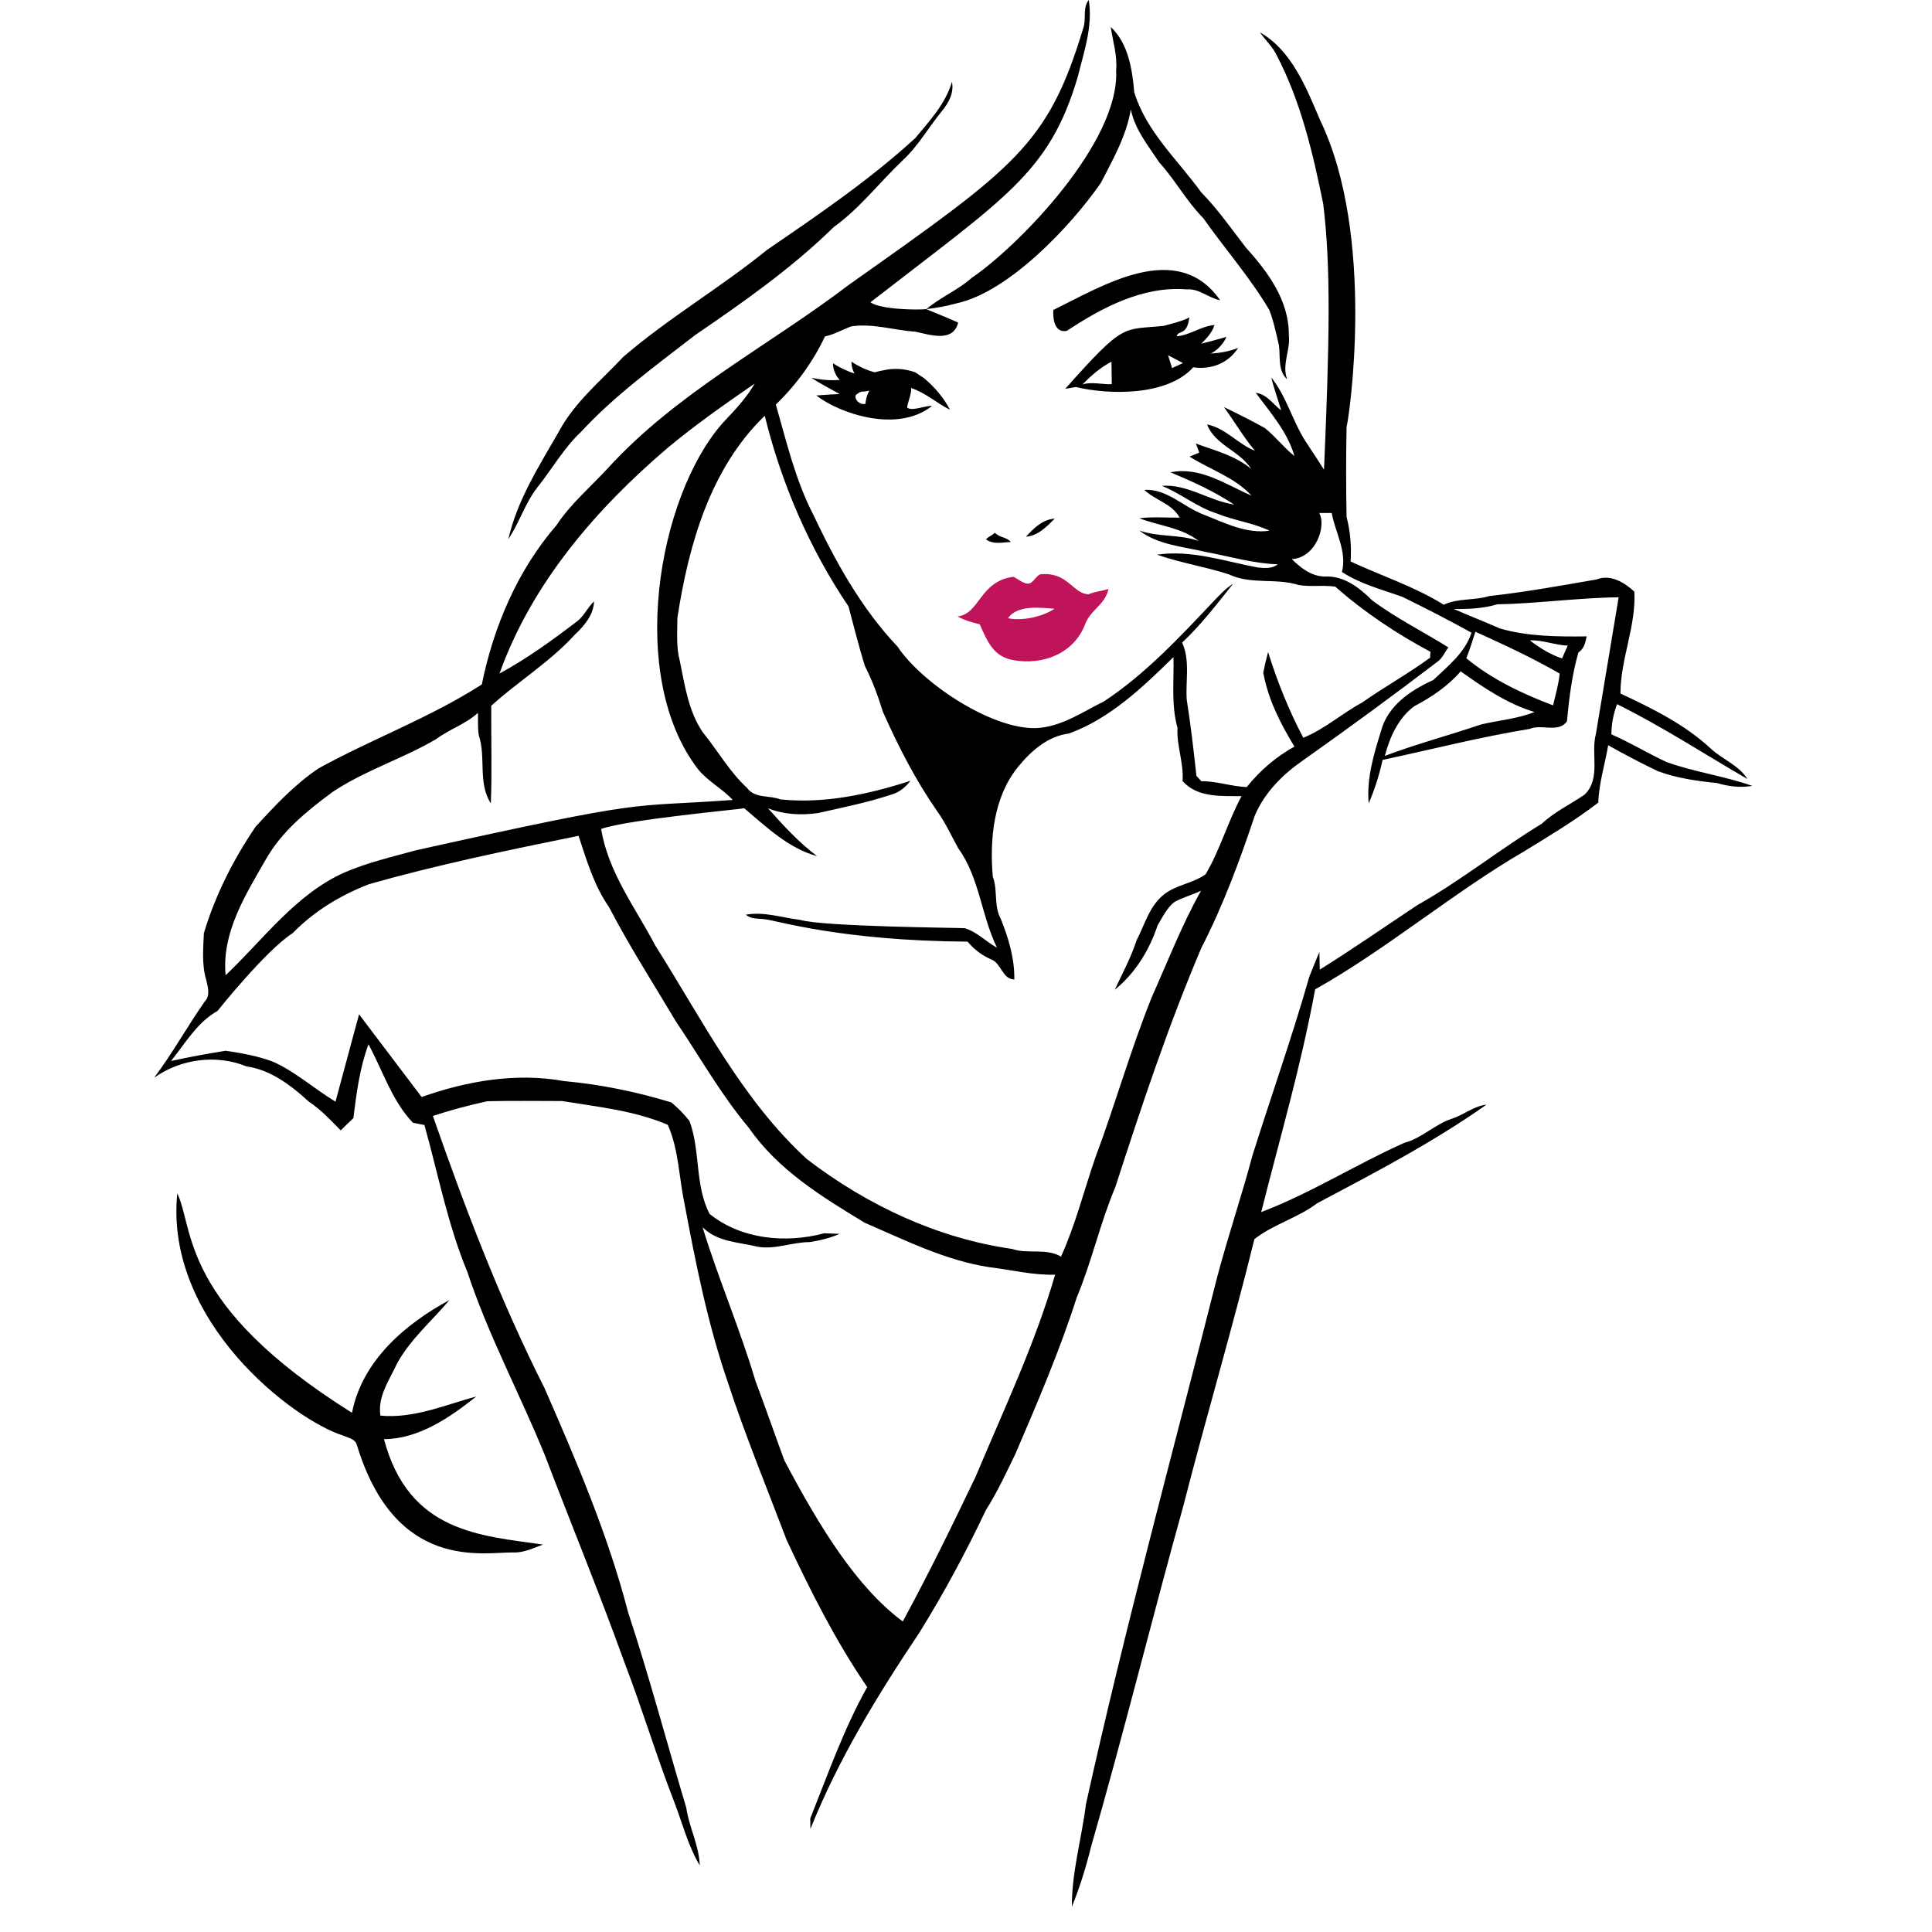 <?xml version="1.0" encoding="UTF-8"?>
<svg xmlns="http://www.w3.org/2000/svg" xmlns:xlink="http://www.w3.org/1999/xlink" width="50" zoomAndPan="magnify" viewBox="0 0 37.5 37.5" height="50" preserveAspectRatio="xMidYMid meet" version="1.2">
  <defs>
    <clipPath id="c9684fb50e">
      <path d="M 2.992 0 L 34.012 0 L 34.012 37.008 L 2.992 37.008 Z M 2.992 0 "></path>
    </clipPath>
  </defs>
  <g id="8f13479694">
    <g clip-rule="nonzero" clip-path="url(#c9684fb50e)">
      <path style=" stroke:none;fill-rule:nonzero;fill:#000000;fill-opacity:1;" d="M 30.273 13.074 C 30.254 13.285 30.191 13.488 30.145 13.691 C 29.547 13.465 28.961 13.188 28.461 12.777 C 28.527 12.609 28.582 12.438 28.637 12.262 C 29.191 12.512 29.746 12.77 30.273 13.074 Z M 30.43 12.531 C 30.391 12.613 30.355 12.699 30.32 12.781 C 30.09 12.703 29.887 12.578 29.695 12.43 C 29.945 12.418 30.18 12.523 30.43 12.531 Z M 28.746 14.062 C 28.125 14.273 27.492 14.441 26.879 14.672 C 26.977 14.305 27.141 13.934 27.453 13.707 C 27.785 13.531 28.102 13.32 28.352 13.031 C 28.797 13.348 29.262 13.664 29.785 13.82 C 29.453 13.953 29.094 13.98 28.746 14.062 Z M 23.402 16.969 C 23.156 17.148 22.824 17.172 22.586 17.367 C 22.312 17.586 22.219 17.945 22.062 18.25 C 21.953 18.582 21.785 18.895 21.637 19.211 C 22.031 18.895 22.309 18.445 22.469 17.961 C 22.566 17.801 22.648 17.621 22.801 17.504 C 22.965 17.418 23.145 17.367 23.312 17.289 C 22.941 17.949 22.668 18.656 22.359 19.348 C 21.945 20.371 21.648 21.434 21.262 22.465 C 21.039 23.109 20.875 23.773 20.594 24.391 C 20.301 24.219 19.953 24.348 19.645 24.242 C 18.199 24.035 16.832 23.395 15.664 22.5 C 14.406 21.352 13.629 19.789 12.723 18.359 C 12.336 17.621 11.805 16.934 11.668 16.09 C 12.18 15.906 14.418 15.703 14.445 15.688 C 14.875 16.051 15.309 16.469 15.859 16.617 C 15.504 16.352 15.203 16.02 14.906 15.688 C 15.215 15.812 15.551 15.828 15.879 15.781 C 16.363 15.672 16.855 15.574 17.328 15.414 C 17.469 15.371 17.578 15.273 17.672 15.156 C 16.855 15.418 16 15.605 15.145 15.516 C 14.93 15.43 14.652 15.504 14.5 15.293 C 14.16 14.98 13.934 14.574 13.645 14.219 C 13.363 13.812 13.293 13.305 13.195 12.828 C 13.121 12.555 13.148 12.27 13.148 11.992 C 13.367 10.57 13.789 9.086 14.844 8.07 C 15.168 9.391 15.715 10.652 16.469 11.77 C 16.574 12.156 16.668 12.547 16.789 12.93 C 16.934 13.215 17.043 13.512 17.137 13.816 C 17.434 14.484 17.77 15.141 18.188 15.742 C 18.352 15.969 18.465 16.223 18.602 16.469 C 19.012 17.035 19.047 17.773 19.352 18.395 C 19.137 18.277 18.957 18.082 18.723 18.016 C 18.633 18.008 15.984 17.988 15.531 17.855 C 15.18 17.812 14.836 17.691 14.477 17.754 C 14.582 17.848 14.727 17.824 14.855 17.844 C 15.094 17.871 16.344 18.262 18.781 18.277 C 18.91 18.434 19.07 18.551 19.254 18.629 C 19.438 18.711 19.457 19.004 19.688 19.012 C 19.695 18.605 19.574 18.207 19.426 17.836 C 19.285 17.582 19.371 17.281 19.27 17.016 C 19.207 16.289 19.285 15.48 19.75 14.898 C 20.008 14.578 20.336 14.289 20.746 14.238 C 21.539 13.953 22.18 13.34 22.777 12.754 C 22.789 13.211 22.73 13.68 22.855 14.129 C 22.836 14.48 22.98 14.809 22.953 15.16 C 23.246 15.488 23.707 15.449 24.098 15.453 C 23.836 15.941 23.684 16.488 23.402 16.969 Z M 18.938 28.66 C 18.484 29.609 18.023 30.551 17.523 31.473 C 16.633 30.812 15.918 29.66 15.223 28.344 C 15.035 27.832 14.855 27.312 14.664 26.805 C 14.363 25.793 13.945 24.828 13.637 23.82 C 13.922 24.109 14.34 24.109 14.707 24.199 C 15.051 24.258 15.375 24.109 15.715 24.109 C 15.914 24.078 16.113 24.031 16.297 23.949 C 16.223 23.945 16.07 23.941 15.996 23.938 C 15.254 24.137 14.391 24.059 13.773 23.562 C 13.484 23.004 13.598 22.34 13.383 21.758 C 13.277 21.625 13.16 21.504 13.031 21.398 C 12.352 21.191 11.652 21.047 10.949 20.984 C 10.02 20.816 9.066 20.98 8.184 21.293 L 6.969 19.688 L 6.512 21.383 C 6.098 21.133 5.734 20.801 5.293 20.605 C 5 20.496 4.688 20.441 4.379 20.395 C 4.023 20.453 3.672 20.516 3.32 20.594 C 3.598 20.246 3.828 19.844 4.223 19.621 C 4.223 19.621 5.16 18.445 5.68 18.113 C 6.098 17.684 6.617 17.371 7.168 17.16 C 8.508 16.781 9.867 16.5 11.23 16.223 C 11.387 16.699 11.531 17.191 11.82 17.605 C 12.215 18.363 12.676 19.082 13.113 19.816 C 13.582 20.512 13.996 21.25 14.535 21.891 C 15.102 22.711 15.961 23.234 16.785 23.734 C 17.574 24.074 18.359 24.469 19.215 24.598 C 19.637 24.648 20.051 24.754 20.48 24.742 C 20.086 26.094 19.48 27.367 18.938 28.66 Z M 5.156 16.688 C 5.469 16.133 5.961 15.738 6.457 15.371 C 7.09 14.949 7.82 14.727 8.469 14.344 C 8.727 14.152 9.039 14.055 9.277 13.836 C 9.281 13.98 9.27 14.125 9.293 14.27 C 9.438 14.703 9.27 15.191 9.527 15.594 C 9.551 14.965 9.531 14.332 9.535 13.699 C 10.059 13.223 10.672 12.852 11.152 12.324 C 11.336 12.152 11.52 11.941 11.531 11.672 C 11.414 11.781 11.344 11.938 11.223 12.043 C 10.734 12.418 10.234 12.781 9.695 13.074 C 10.324 11.316 11.574 9.875 12.957 8.695 C 13.496 8.246 14.07 7.844 14.648 7.445 C 14.484 7.734 14.25 7.973 14.027 8.211 C 12.762 9.648 12.164 13.148 13.555 14.938 C 13.746 15.168 14.02 15.309 14.223 15.527 C 12.125 15.68 12.734 15.469 8.074 16.504 C 7.605 16.633 7.133 16.742 6.688 16.934 C 5.742 17.355 5.117 18.23 4.379 18.93 C 4.301 18.102 4.766 17.367 5.156 16.688 Z M 32.352 14.793 C 31.988 14.625 31.645 14.414 31.277 14.254 C 31.277 14.055 31.316 13.859 31.387 13.668 C 32.258 14.098 33.074 14.633 33.918 15.121 C 33.746 14.848 33.434 14.742 33.207 14.531 C 32.699 14.059 32.07 13.75 31.453 13.461 C 31.453 12.789 31.758 12.156 31.723 11.484 C 31.531 11.305 31.258 11.141 30.996 11.246 C 30.301 11.367 29.605 11.492 28.906 11.57 C 28.617 11.66 28.305 11.605 28.023 11.738 C 27.453 11.383 26.82 11.18 26.215 10.898 C 26.234 10.609 26.211 10.316 26.137 10.035 C 26.125 9.453 26.125 8.867 26.137 8.285 C 26.184 8.133 26.711 4.59 25.625 2.336 C 25.355 1.703 25.07 0.977 24.457 0.629 C 24.559 0.781 24.703 0.906 24.781 1.074 C 25.25 1.973 25.484 2.973 25.684 3.961 C 25.836 5.195 25.805 6.637 25.699 9.117 C 25.582 8.93 25.457 8.746 25.336 8.559 C 25.086 8.168 24.969 7.691 24.676 7.328 C 24.727 7.543 24.805 7.75 24.867 7.965 C 24.707 7.844 24.586 7.648 24.375 7.625 C 24.656 8.008 24.992 8.383 25.125 8.852 C 24.918 8.688 24.758 8.473 24.551 8.309 C 24.293 8.164 24.023 8.031 23.758 7.902 C 23.961 8.184 24.137 8.484 24.359 8.75 C 24.035 8.625 23.793 8.312 23.43 8.238 C 23.578 8.637 24.066 8.75 24.285 9.102 C 23.973 8.84 23.582 8.746 23.211 8.609 C 23.23 8.652 23.262 8.738 23.277 8.785 C 23.23 8.805 23.137 8.844 23.09 8.863 C 23.492 9.117 23.961 9.262 24.293 9.621 C 23.789 9.402 23.293 9.051 22.719 9.168 C 23.141 9.344 23.566 9.535 23.953 9.793 C 23.473 9.723 23.047 9.391 22.551 9.43 C 22.922 9.578 23.238 9.848 23.625 9.969 C 23.957 10.105 24.316 10.145 24.641 10.301 C 24.188 10.367 23.766 10.145 23.352 9.984 C 22.965 9.836 22.648 9.484 22.211 9.508 C 22.426 9.715 22.738 9.766 22.898 10.047 C 22.641 10.051 22.375 10.027 22.113 10.059 C 22.496 10.207 22.934 10.238 23.266 10.5 C 22.891 10.367 22.488 10.43 22.113 10.297 C 22.484 10.582 22.973 10.609 23.41 10.715 C 23.875 10.801 24.328 10.938 24.801 10.953 C 24.691 11.043 24.547 11.027 24.418 11.016 C 23.77 10.895 23.125 10.668 22.457 10.766 C 22.914 10.926 23.395 11 23.852 11.148 C 24.277 11.352 24.766 11.215 25.207 11.355 C 25.441 11.395 25.68 11.352 25.918 11.387 C 26.48 11.883 27.109 12.301 27.766 12.652 C 27.762 12.684 27.758 12.738 27.758 12.766 C 27.332 13.078 26.871 13.332 26.438 13.637 C 26.047 13.848 25.711 14.152 25.297 14.32 C 25.016 13.789 24.793 13.23 24.613 12.656 C 24.578 12.789 24.547 12.922 24.52 13.055 C 24.613 13.574 24.855 14.047 25.125 14.492 C 24.766 14.688 24.457 14.957 24.199 15.277 C 23.902 15.266 23.617 15.16 23.32 15.164 C 23.297 15.137 23.246 15.086 23.223 15.062 C 23.168 14.566 23.113 14.074 23.035 13.586 C 23.008 13.215 23.105 12.82 22.945 12.473 C 23.312 12.129 23.621 11.723 23.934 11.332 C 23.793 11.418 23.684 11.539 23.57 11.656 C 22.902 12.363 22.238 13.078 21.43 13.613 C 21.031 13.809 20.652 14.074 20.203 14.125 C 19.344 14.227 17.902 13.277 17.422 12.551 C 16.723 11.816 16.219 10.906 15.785 9.988 C 15.438 9.316 15.266 8.574 15.059 7.852 C 15.449 7.477 15.781 7.023 16.012 6.531 C 16.188 6.492 16.348 6.402 16.516 6.336 C 16.938 6.27 17.348 6.41 17.766 6.438 C 18.047 6.496 18.5 6.656 18.598 6.262 C 18.395 6.168 18.188 6.09 17.98 6 C 17.809 6.02 17.086 6.008 16.895 5.867 C 19.52 3.828 20.367 3.359 20.918 1.496 C 21.039 1.004 21.215 0.512 21.133 0 C 21.008 0.152 21.09 0.367 21.027 0.543 C 20.34 2.82 19.703 3.246 16.488 5.52 C 14.926 6.711 13.137 7.617 11.793 9.094 C 11.457 9.457 11.078 9.777 10.801 10.195 C 10.051 11.062 9.582 12.152 9.352 13.285 C 8.348 13.93 7.227 14.34 6.184 14.914 C 5.723 15.223 5.34 15.633 4.961 16.047 C 4.531 16.68 4.18 17.371 3.957 18.113 C 3.945 18.414 3.914 18.73 4.004 19.023 C 4.035 19.16 4.086 19.328 3.973 19.441 C 3.633 19.926 3.348 20.445 2.992 20.918 C 3.508 20.551 4.203 20.461 4.785 20.699 C 5.258 20.766 5.652 21.07 6 21.387 C 6.23 21.539 6.418 21.742 6.613 21.941 C 6.695 21.859 6.777 21.781 6.859 21.703 C 6.918 21.219 6.984 20.723 7.152 20.27 C 7.43 20.781 7.609 21.371 8.016 21.793 C 8.07 21.805 8.184 21.824 8.238 21.836 C 8.504 22.789 8.691 23.77 9.07 24.684 C 9.477 25.918 10.094 27.059 10.582 28.262 C 11.09 29.594 11.633 30.914 12.117 32.258 C 12.461 33.152 12.738 34.078 13.086 34.973 C 13.246 35.387 13.355 35.828 13.582 36.207 C 13.57 35.82 13.375 35.469 13.32 35.086 C 12.941 33.824 12.605 32.547 12.191 31.293 C 11.801 29.789 11.188 28.359 10.57 26.945 C 9.711 25.246 9.031 23.461 8.402 21.66 C 8.746 21.547 9.102 21.453 9.457 21.375 C 9.941 21.363 10.426 21.371 10.91 21.371 C 11.602 21.484 12.309 21.555 12.961 21.832 C 13.176 22.312 13.176 22.848 13.285 23.355 C 13.504 24.527 13.738 25.699 14.125 26.824 C 14.465 27.863 14.883 28.875 15.27 29.895 C 15.73 30.875 16.219 31.852 16.832 32.746 C 16.379 33.555 16.07 34.438 15.727 35.297 C 15.727 35.348 15.73 35.449 15.73 35.5 C 16.273 34.145 17.035 32.898 17.844 31.691 C 18.32 30.926 18.75 30.125 19.137 29.309 C 19.359 28.961 19.531 28.586 19.711 28.215 C 20.137 27.223 20.566 26.223 20.898 25.188 C 21.191 24.488 21.352 23.742 21.648 23.043 C 22.156 21.473 22.676 19.906 23.32 18.395 C 23.742 17.574 24.062 16.707 24.355 15.832 C 24.547 15.379 24.902 15.027 25.293 14.758 C 26.176 14.133 27.047 13.496 27.906 12.84 C 28 12.773 28.043 12.656 28.113 12.566 C 27.621 12.258 27.098 12 26.633 11.652 C 26.383 11.402 26.074 11.168 25.711 11.191 C 25.453 11.184 25.25 11.027 25.074 10.852 C 25.543 10.828 25.75 10.203 25.605 9.957 C 25.664 9.957 25.785 9.957 25.848 9.957 C 25.918 10.336 26.148 10.703 26.047 11.102 C 26.406 11.336 26.816 11.441 27.215 11.582 C 27.668 11.805 28.121 12.035 28.562 12.281 C 28.434 12.672 28.102 12.93 27.82 13.199 C 27.387 13.395 26.934 13.695 26.805 14.191 C 26.664 14.641 26.523 15.113 26.566 15.594 C 26.684 15.32 26.773 15.039 26.836 14.75 C 27.785 14.547 28.73 14.305 29.691 14.148 C 29.922 14.047 30.254 14.234 30.414 14 C 30.457 13.551 30.512 13.094 30.637 12.664 C 30.746 12.594 30.773 12.473 30.797 12.352 C 30.23 12.359 29.66 12.355 29.113 12.199 C 28.816 12.066 28.516 11.953 28.219 11.82 C 28.504 11.824 28.789 11.812 29.062 11.73 C 29.777 11.719 30.703 11.598 31.418 11.594 C 31.418 11.594 30.977 14.242 30.977 14.242 C 30.871 14.629 31.082 15.113 30.754 15.426 C 30.48 15.613 30.172 15.758 29.926 15.988 C 29.105 16.488 28.348 17.098 27.508 17.57 C 26.879 17.988 26.262 18.418 25.617 18.82 C 25.617 18.734 25.609 18.562 25.609 18.48 C 25.539 18.637 25.48 18.801 25.414 18.957 C 25.082 20.121 24.676 21.266 24.312 22.422 C 24.098 23.223 23.832 24.004 23.621 24.805 C 22.762 28.207 21.836 31.594 21.078 35.02 C 20.996 35.684 20.801 36.336 20.805 37.008 C 20.961 36.629 21.082 36.23 21.18 35.836 C 21.809 33.652 22.352 31.445 22.961 29.258 C 23.406 27.52 23.918 25.797 24.348 24.051 C 24.719 23.762 25.188 23.641 25.566 23.355 C 26.684 22.762 27.812 22.176 28.852 21.441 C 28.605 21.469 28.41 21.641 28.18 21.715 C 27.852 21.82 27.598 22.094 27.262 22.18 C 26.32 22.602 25.441 23.16 24.48 23.527 C 24.863 22.004 25.238 20.754 25.527 19.203 C 26.895 18.438 28.23 17.309 29.586 16.523 C 30.074 16.223 30.566 15.93 31.023 15.578 C 31.035 15.199 31.152 14.836 31.215 14.465 C 31.531 14.645 31.855 14.812 32.18 14.969 C 32.547 15.105 32.941 15.16 33.328 15.199 C 33.551 15.266 33.781 15.293 34.012 15.254 C 33.469 15.062 32.895 14.988 32.352 14.793 "></path>
    </g>
    <path style=" stroke:none;fill-rule:nonzero;fill:#000000;fill-opacity:1;" d="M 21.367 3.551 C 21.602 3.094 21.863 2.641 21.949 2.125 C 22.031 2.52 22.289 2.832 22.504 3.156 C 22.812 3.496 23.031 3.906 23.355 4.234 C 23.777 4.832 24.262 5.383 24.637 6.016 C 24.723 6.238 24.77 6.473 24.824 6.703 C 24.855 6.93 24.797 7.191 24.984 7.363 C 24.875 7.074 25.051 6.797 25.016 6.504 C 25.023 5.828 24.602 5.27 24.176 4.797 C 23.898 4.438 23.637 4.059 23.316 3.734 C 22.863 3.105 22.254 2.562 22.016 1.793 C 21.977 1.348 21.902 0.844 21.559 0.523 C 21.602 0.809 21.691 1.082 21.664 1.375 C 21.73 2.762 19.777 4.77 18.859 5.395 C 18.59 5.633 18.254 5.77 17.98 6 C 18.18 5.977 18.375 5.941 18.57 5.887 C 19.574 5.668 20.773 4.406 21.367 3.551 "></path>
    <path style=" stroke:none;fill-rule:nonzero;fill:#000000;fill-opacity:1;" d="M 11.277 8.383 C 11.938 7.668 12.727 7.098 13.492 6.504 C 14.43 5.863 15.367 5.207 16.184 4.406 C 16.684 4.047 17.066 3.547 17.512 3.121 C 17.816 2.844 18.023 2.473 18.285 2.152 C 18.414 1.996 18.52 1.801 18.477 1.59 C 18.348 2.023 18.043 2.344 17.766 2.68 C 16.879 3.492 15.879 4.172 14.891 4.848 C 13.988 5.582 12.98 6.168 12.098 6.926 C 11.66 7.395 11.152 7.805 10.844 8.383 C 10.465 9.043 10.039 9.707 9.867 10.465 C 10.082 10.145 10.191 9.766 10.43 9.461 C 10.715 9.105 10.941 8.699 11.277 8.383 "></path>
    <path style=" stroke:none;fill-rule:nonzero;fill:#000000;fill-opacity:1;" d="M 20.707 6.422 C 21.398 5.965 22.188 5.547 23.039 5.617 C 23.273 5.598 23.461 5.785 23.684 5.828 C 22.848 4.637 21.406 5.547 20.445 6.016 C 20.434 6.191 20.469 6.469 20.707 6.422 "></path>
    <path style=" stroke:none;fill-rule:nonzero;fill:#000000;fill-opacity:1;" d="M 19.914 10.418 C 20.148 10.398 20.312 10.227 20.473 10.066 C 20.238 10.082 20.066 10.25 19.914 10.418 "></path>
    <path style=" stroke:none;fill-rule:nonzero;fill:#000000;fill-opacity:1;" d="M 19.621 10.52 C 19.523 10.414 19.406 10.441 19.309 10.34 C 19.242 10.406 19.203 10.402 19.137 10.469 C 19.285 10.574 19.445 10.527 19.621 10.52 "></path>
    <path style=" stroke:none;fill-rule:nonzero;fill:#c0145a;fill-opacity:1;" d="M 20.469 11.816 C 20.219 11.98 19.832 12.055 19.566 12 C 19.746 11.734 20.199 11.797 20.469 11.816 Z M 18.586 11.965 C 18.719 12.039 18.867 12.082 19.016 12.117 C 19.168 12.457 19.285 12.754 19.684 12.816 C 20.242 12.91 20.836 12.691 21.059 12.125 C 21.172 11.82 21.441 11.758 21.516 11.43 C 21.352 11.484 21.289 11.469 21.129 11.535 C 20.82 11.527 20.73 11.09 20.188 11.148 C 20.086 11.199 20.051 11.336 19.941 11.328 C 19.855 11.324 19.73 11.219 19.668 11.195 C 19.008 11.285 19.023 11.914 18.586 11.965 "></path>
    <path style=" stroke:none;fill-rule:nonzero;fill:#000000;fill-opacity:1;" d="M 7.453 27.934 C 8.129 27.93 8.734 27.512 9.246 27.105 C 8.637 27.27 8.027 27.539 7.383 27.477 C 7.328 27.102 7.555 26.793 7.703 26.473 C 7.961 25.996 8.379 25.645 8.723 25.234 C 7.871 25.695 7.031 26.406 6.832 27.422 C 3.477 25.32 3.773 23.848 3.441 23.164 C 3.191 25.645 5.688 27.562 6.668 27.867 C 6.758 27.91 6.891 27.926 6.926 28.043 C 7.676 30.523 9.398 30.121 9.965 30.133 C 10.168 30.141 10.355 30.047 10.539 29.98 C 9.324 29.805 7.934 29.746 7.453 27.934 "></path>
    <path style=" stroke:none;fill-rule:nonzero;fill:#000000;fill-opacity:1;" d="M 21.578 7.457 C 21.387 7.465 21.195 7.406 21.012 7.461 C 21.18 7.289 21.359 7.133 21.574 7.02 C 21.574 7.156 21.582 7.449 21.578 7.457 Z M 22.961 7.047 L 22.75 7.145 L 22.672 6.895 Z M 23.16 7.129 C 23.5 7.18 23.84 7.055 24.031 6.754 C 23.859 6.82 23.68 6.852 23.5 6.863 C 23.723 6.75 23.805 6.539 23.805 6.539 C 23.641 6.586 23.469 6.633 23.316 6.672 C 23.422 6.566 23.523 6.461 23.574 6.309 C 23.312 6.328 23.098 6.508 22.84 6.527 C 22.871 6.395 23.035 6.535 23.086 6.16 C 22.969 6.23 22.727 6.285 22.594 6.324 C 21.785 6.41 21.84 6.238 20.676 7.547 C 20.727 7.539 20.828 7.52 20.883 7.512 C 21.508 7.664 22.656 7.695 23.16 7.129 "></path>
    <path style=" stroke:none;fill-rule:nonzero;fill:#000000;fill-opacity:1;" d="M 16.801 7.836 C 16.707 7.871 16.57 7.762 16.613 7.664 C 16.754 7.562 16.703 7.625 16.875 7.582 C 16.82 7.676 16.797 7.797 16.801 7.836 Z M 17.93 7.336 C 17.879 7.305 17.828 7.27 17.777 7.234 C 17.766 7.227 17.754 7.223 17.742 7.219 C 17.555 7.156 17.352 7.141 17.145 7.188 C 17.086 7.199 17.031 7.211 16.977 7.227 C 16.844 7.191 16.684 7.125 16.527 7.02 C 16.527 7.02 16.52 7.133 16.586 7.25 C 16.465 7.211 16.316 7.148 16.168 7.051 C 16.168 7.051 16.16 7.234 16.301 7.375 C 16.141 7.387 15.961 7.379 15.75 7.332 C 15.926 7.453 16.113 7.543 16.297 7.648 C 16.145 7.656 15.992 7.664 15.844 7.676 C 16.285 8.02 17.414 8.418 18.09 7.879 C 17.973 7.867 17.691 7.992 17.609 7.91 C 17.602 7.855 17.703 7.625 17.684 7.531 C 17.961 7.621 18.18 7.824 18.438 7.953 C 18.316 7.715 18.133 7.504 17.93 7.336 "></path>
  </g>
</svg>
